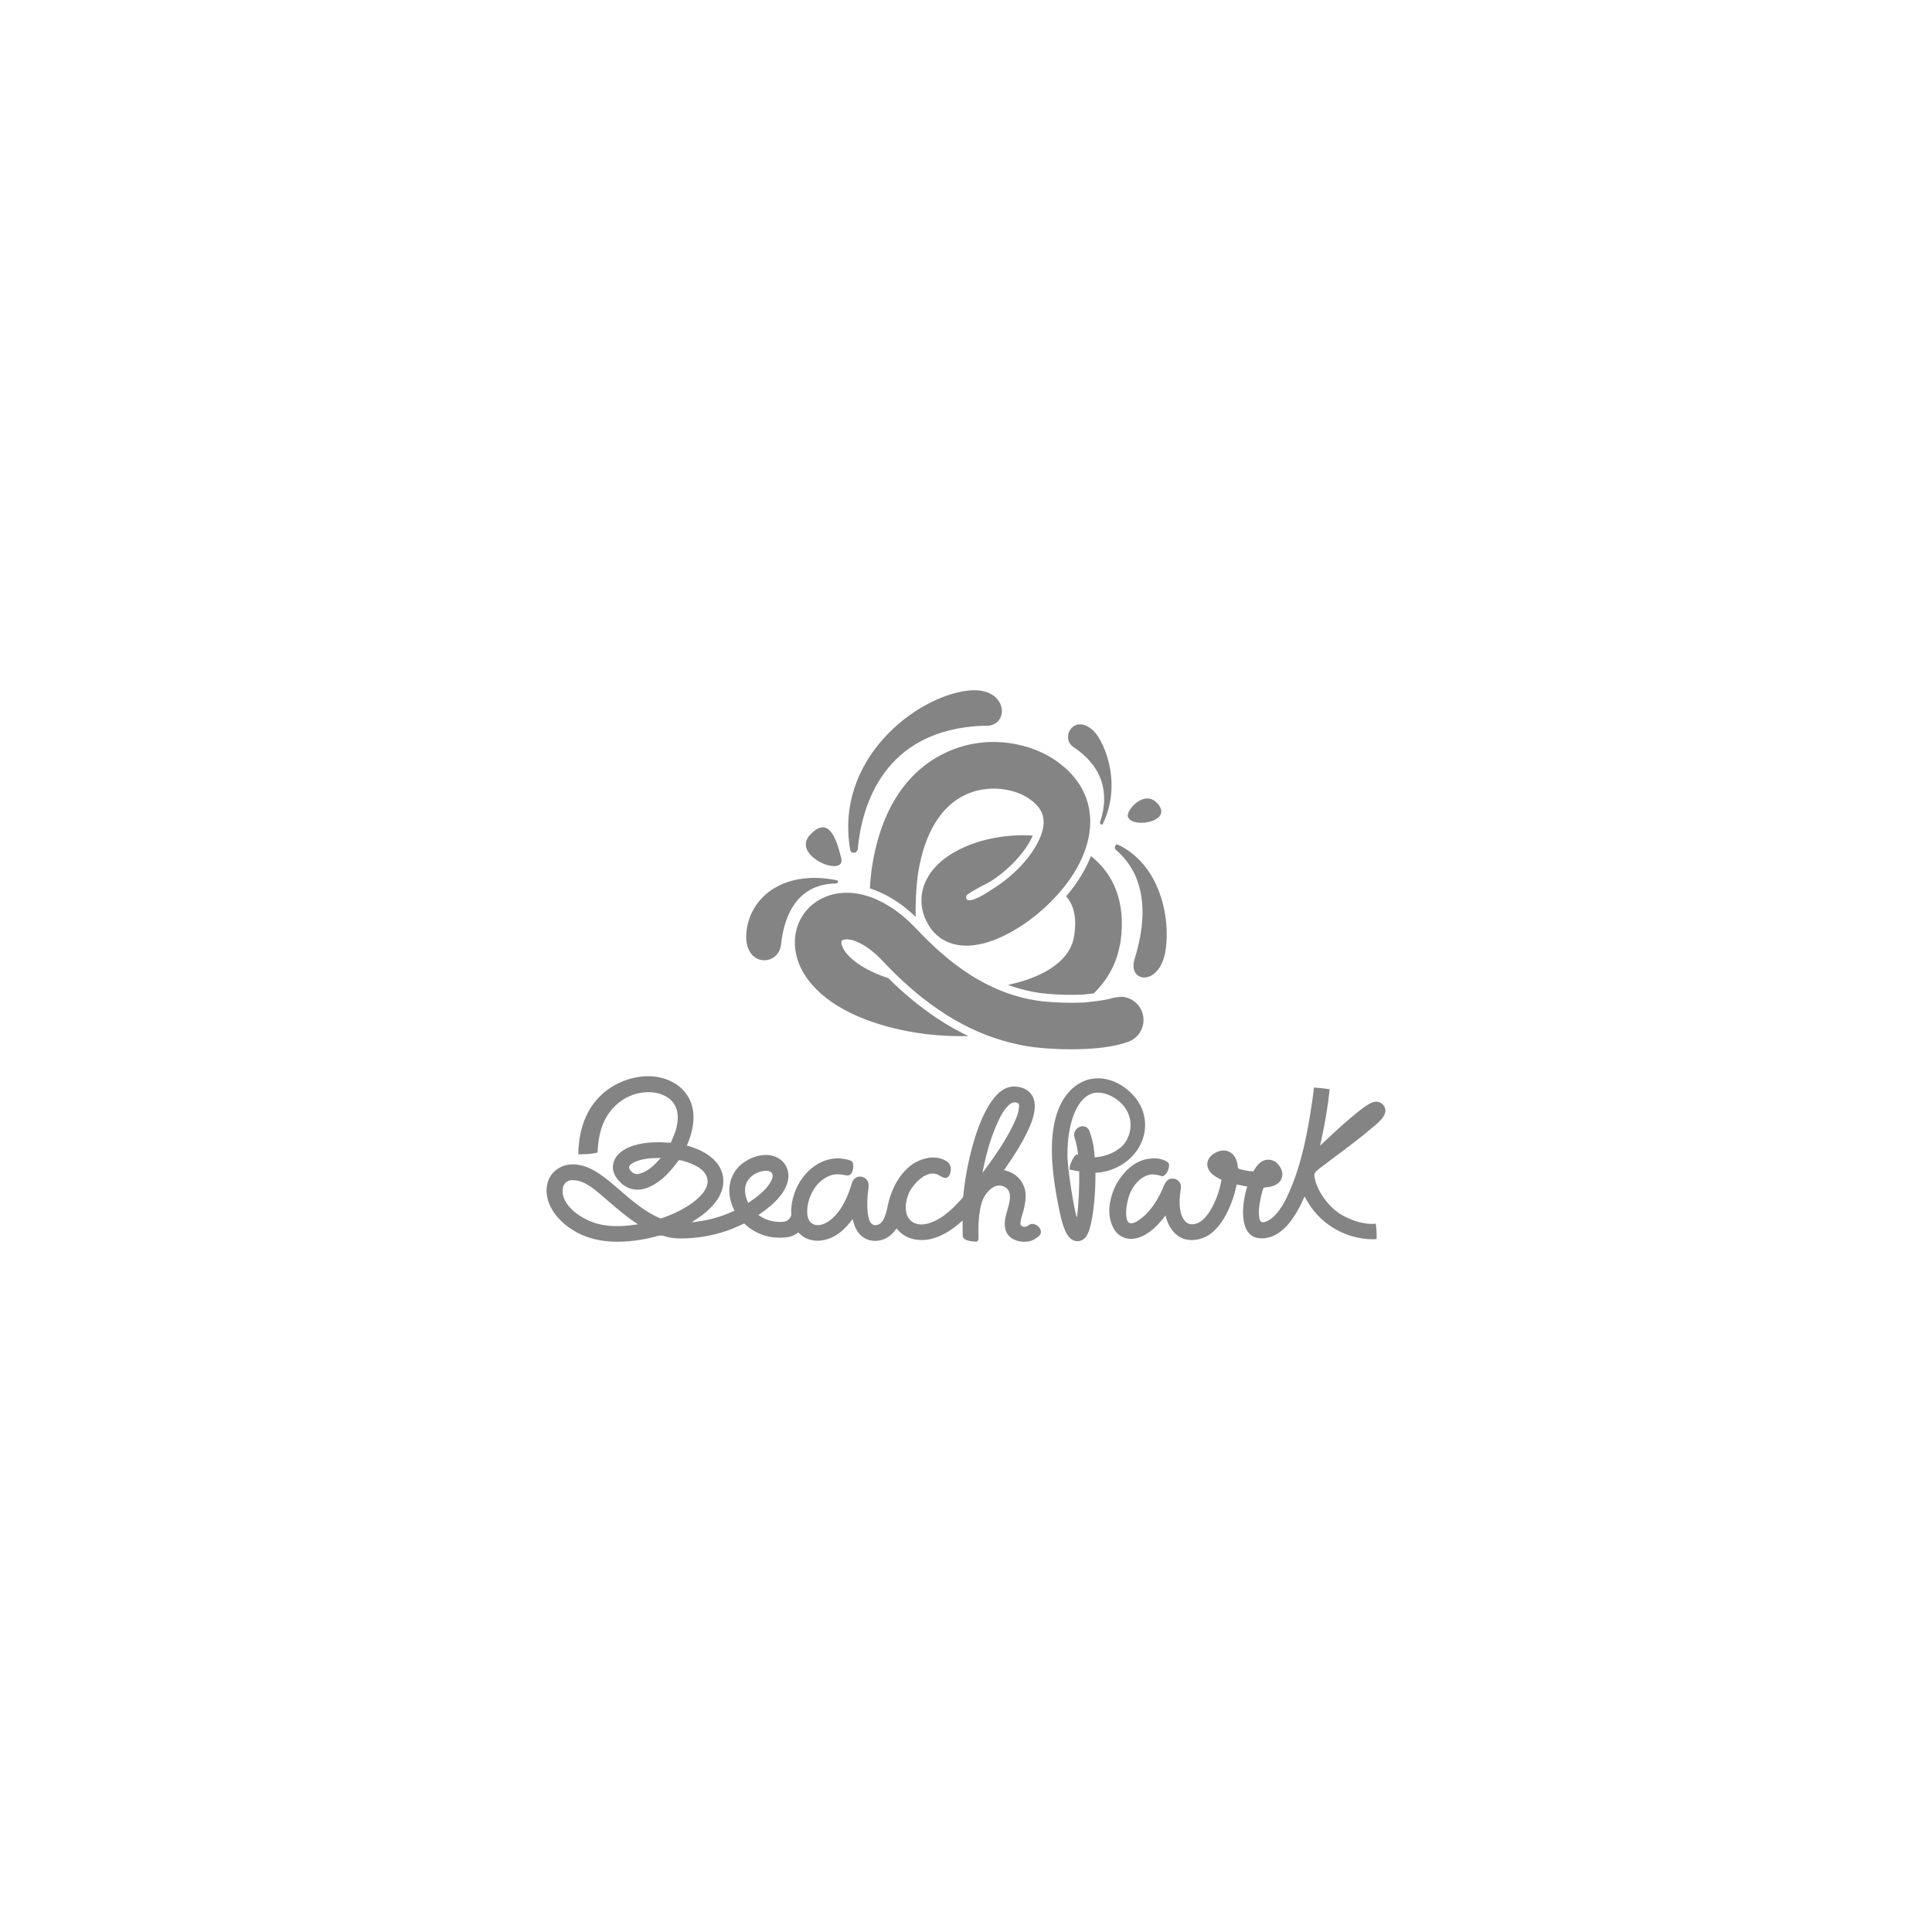<svg width="350" height="350" viewBox="0 0 350 350" fill="none" xmlns="http://www.w3.org/2000/svg">
<path d="M238.742 211.928L238.833 211.851C238.887 211.802 238.938 211.76 238.976 211.721L239.131 211.607C239.195 211.549 239.264 211.503 239.326 211.448C239.643 211.228 240.39 210.698 240.732 210.395C240.858 210.304 240.891 210.282 240.902 210.275L241.892 209.53C244.319 207.713 246.829 205.835 249.153 203.834C250.07 203.039 250.929 202.176 250.985 201.252C251.008 200.85 250.847 200.459 250.523 200.107C249.797 199.336 248.796 199.413 247.458 200.345C246.45 201.045 245.493 201.834 244.77 202.441C242.902 204.023 241.078 205.723 239.7 207.03L239.149 207.554L239.307 206.811C240.053 203.443 240.564 200.339 240.883 197.334C239.995 197.168 238.557 197.037 238.04 197.021C237.926 198.04 237.777 199.137 237.594 200.339C236.867 205.139 235.83 210.725 233.634 215.776C232.963 217.309 232.11 219.056 230.816 220.322C230.329 220.786 229.824 221.127 229.318 221.314C229.13 221.386 228.96 221.421 228.813 221.421C228.329 221.421 228.235 221.014 228.2 220.885C227.908 219.765 228.109 218.499 228.312 217.402C228.42 216.797 228.563 216.192 228.739 215.619L228.902 215.194C228.95 215.163 229.012 215.138 229.097 215.134C229.244 215.122 230.166 214.997 230.472 214.902C231.358 214.637 231.974 214.103 232.205 213.415C232.555 212.398 231.996 211.358 231.354 210.729C230.571 209.963 229.348 209.869 228.453 210.501C228.043 210.791 227.672 211.207 227.312 211.769C227.248 211.872 227.187 211.98 227.129 212.083L227.061 212.206L226.92 212.203C226.258 212.183 224.93 211.932 224.464 211.742C224.29 211.667 224.213 211.47 224.193 211.067C224.193 210.988 224.18 210.907 224.168 210.839C224.04 210.184 223.812 209.669 223.476 209.279C222.863 208.534 221.908 208.24 220.902 208.534C220.026 208.792 218.935 209.48 218.74 210.584C218.613 211.313 218.922 212.083 219.601 212.694C220.007 213.071 220.637 213.398 220.974 213.57L221.291 213.744L221.242 213.974C221.169 214.361 221.092 214.693 221.01 215.028C220.653 216.424 220.158 217.69 219.543 218.804C218.914 219.932 218.272 220.726 217.57 221.243C217.102 221.587 216.509 221.8 215.977 221.8C215.492 221.8 215.086 221.633 214.77 221.314C213.767 220.253 213.461 218.342 213.877 215.639C213.96 215.057 214.001 214.61 213.691 214.181C213.401 213.751 212.92 213.504 212.371 213.504C211.346 213.537 210.969 214.453 210.611 215.335C210.524 215.552 210.439 215.766 210.344 215.958C209.331 218.04 208.194 219.564 206.879 220.618C206.264 221.098 205.529 221.62 204.93 221.62C204.771 221.62 204.634 221.575 204.52 221.496C204.172 221.272 204.073 220.715 204.032 220.26C203.93 219.162 204.156 218.062 204.396 217.135C204.736 215.811 205.413 214.683 206.403 213.782C206.821 213.4 207.355 213.09 207.946 212.889C208.2 212.798 208.488 212.756 208.801 212.756C209.414 212.756 210 212.924 210.441 213.067C210.667 213.138 210.965 212.984 211.234 212.64C211.64 212.125 211.874 211.352 211.763 210.878C211.586 210.211 209.988 209.843 209.226 209.843C208.989 209.843 208.768 209.853 208.575 209.871C206.353 210.037 204.353 211.232 202.516 214.043C202.033 214.788 199.848 218.936 201.669 222.385C202.282 223.669 203.493 224.433 204.901 224.433C205.127 224.433 205.351 224.418 205.577 224.375C207.368 224.062 209.141 222.776 210.851 220.564L211.129 220.195L211.261 220.637C211.628 221.888 212.432 223.544 214.148 224.3C215.673 224.971 217.783 224.642 219.303 223.517C220.535 222.598 221.581 221.204 222.515 219.23C223.172 217.843 223.665 216.36 223.986 214.813L224.035 214.575L224.269 214.625C224.758 214.736 225.234 214.825 225.69 214.898L225.953 214.945L225.874 215.204C225.207 217.296 224.694 221.132 226.011 223.083C226.535 223.857 227.264 224.261 228.258 224.321C228.378 224.331 228.476 224.335 228.583 224.335C231.478 224.335 234.022 221.931 236.138 217.182L236.335 216.743L236.561 217.164C238.978 221.662 243.648 224.482 248.742 224.509C248.958 224.499 249.223 224.487 249.376 224.468C249.422 224.025 249.387 222.561 249.237 221.695C249.022 221.703 248.682 221.72 248.515 221.72C247.427 221.72 245.653 221.471 243.41 220.283C242.119 219.603 240.939 218.539 239.903 217.13C239.125 216.066 238.578 214.989 238.29 213.918C238.176 213.543 238.116 213.227 238.102 212.91C238.075 212.495 238.429 212.195 238.742 211.928Z" fill="#848484"/>
<path d="M186.372 221.925C185.857 222.387 185.187 222.324 184.98 221.987C184.862 221.883 184.67 221.716 185.279 219.781C185.301 219.698 185.324 219.605 185.347 219.541L185.37 219.483C185.566 218.709 185.778 217.799 185.809 216.863C185.89 214.554 184.448 212.626 182.216 212.065L181.888 211.986L182.081 211.704C183.798 209.277 185.038 207.239 185.987 205.299C186.567 204.114 187.2 202.71 187.41 201.208C187.526 200.374 187.466 199.633 187.238 199.009C186.743 197.65 185.444 196.857 183.678 196.832C182.002 196.832 180.435 198.044 179.032 200.436C177.927 202.3 177.053 204.508 176.183 207.587C175.452 210.238 174.919 212.972 174.607 215.701C174.569 216.051 174.532 216.352 174.505 216.656C174.482 216.911 174.257 217.139 174.093 217.298C174.031 217.371 174.002 217.402 173.969 217.443C173.437 218.035 172.995 218.495 172.577 218.885C171.6 219.812 170.655 220.514 169.69 221.022C168.992 221.39 167.942 221.823 166.903 221.823C166.335 221.823 165.821 221.691 165.389 221.43C164.778 221.065 164.374 220.483 164.19 219.696C163.86 218.284 164.359 216.503 165.014 215.472C165.697 214.401 167.292 212.595 168.976 212.595C169.396 212.595 169.808 212.711 170.187 212.953C170.514 213.148 170.912 213.394 171.281 213.394C171.506 213.394 171.695 213.295 171.856 213.094C172.169 212.703 172.31 212.104 172.227 211.545C172.159 211.075 171.948 210.694 171.629 210.468C170.898 209.952 170.032 209.691 169.056 209.691C167.671 209.691 166.126 210.255 164.912 211.207C163.26 212.508 162.017 214.43 161.212 216.917C161.054 217.385 160.949 217.886 160.841 218.361L160.808 218.551C160.7 219.013 160.598 219.485 160.449 219.941C160.217 220.68 159.805 221.68 158.96 221.9C158.815 221.937 158.687 221.956 158.577 221.956C157.711 221.956 157.43 221.009 157.291 220.301C157.138 219.522 157.117 218.737 157.117 218.009C157.125 217.468 157.15 216.929 157.196 216.358C157.214 216.159 157.237 215.948 157.272 215.735C157.345 215.248 157.395 214.803 157.326 214.386C157.192 213.672 156.548 213.148 155.796 213.148C155.553 213.148 155.317 213.206 155.114 213.314C154.709 213.523 154.448 213.873 154.294 214.432C154.108 215.08 153.884 215.722 153.636 216.343C152.789 218.443 151.759 219.959 150.486 220.968C150.03 221.335 149.111 221.948 148.15 221.948C147.858 221.948 147.592 221.892 147.363 221.78C146.456 221.393 146.077 220.316 146.277 218.671C146.412 217.582 146.81 216.476 147.418 215.48C148.116 214.343 149.162 213.448 150.283 213.009C151.132 212.68 151.939 212.647 153.193 212.91C153.787 213.044 154.153 212.833 154.385 212.282C154.601 211.775 154.696 210.986 154.385 210.443C154.236 210.188 152.743 209.838 151.815 209.838C150.914 209.855 150.094 210.006 149.347 210.29C146.443 211.388 144.21 214.212 143.515 217.661C143.347 218.518 143.295 219.321 143.359 220.044L143.368 220.096L143.351 220.14C143.071 220.933 142.616 221.281 141.781 221.347C140.321 221.451 138.867 221.09 137.685 220.303L137.393 220.113L137.674 219.914C139.578 218.586 141.858 216.743 142.62 214.355C143.171 212.611 142.595 210.83 141.181 209.923C140.487 209.466 139.665 209.232 138.745 209.232C137.285 209.232 135.657 209.838 134.398 210.849C132.692 212.206 131.87 214.374 132.188 216.642C132.311 217.493 132.567 218.321 132.957 219.104L133.066 219.319L132.845 219.425C130.788 220.38 128.587 221.014 126.294 221.308L125.267 221.442L126.133 220.881C128.193 219.554 131.555 216.787 130.975 213.148C130.393 209.557 126.377 208.076 124.685 207.606L124.426 207.538L124.524 207.295C125.29 205.525 126.048 202.886 125.369 200.351C124.87 198.483 123.59 196.93 121.773 195.99C120.46 195.314 118.988 194.967 117.403 194.967C113.97 194.967 110.428 196.571 108.161 199.158C105.414 202.259 104.795 206.235 104.766 209.093C104.872 209.103 105.033 209.109 105.276 209.109C106.237 209.109 107.539 209.004 108.264 208.788C108.279 208.2 108.326 207.585 108.405 206.929C108.546 205.812 108.803 204.744 109.179 203.77C110.625 200.059 114.08 197.677 117.9 197.866C119.715 197.955 122.045 198.856 122.625 201.146C122.879 202.13 122.825 203.298 122.465 204.615C122.297 205.203 121.759 206.473 121.577 206.873L121.512 207.024L121.349 207.013C120.961 206.98 120.044 206.929 119.706 206.924H119.379C116.548 206.924 114.419 207.407 112.868 208.414C111.054 209.596 110.521 211.51 111.549 213.166C112.487 214.666 113.918 215.523 115.492 215.523C116.043 215.523 116.604 215.422 117.155 215.219C119.067 214.523 120.889 213.005 122.573 210.696C122.67 210.571 122.759 210.435 122.852 210.313L122.892 210.261L123.095 210.149C123.14 210.149 123.182 210.164 123.231 210.182L123.337 210.211C123.643 210.279 123.948 210.358 124.25 210.454C124.892 210.654 125.449 210.876 125.948 211.137C126.945 211.655 127.591 212.241 127.935 212.932C129.032 215.138 126.427 217.286 124.768 218.363C123.761 219.027 122.626 219.616 121.297 220.158C120.986 220.285 120.682 220.405 120.357 220.519L119.885 220.686C119.733 220.746 119.624 220.746 119.437 220.645L119.383 220.618C118.818 220.372 118.219 220.061 117.549 219.659C115.61 218.485 113.893 216.994 112.228 215.559C111.828 215.227 111.429 214.883 111.039 214.542C108.935 212.773 106.831 211.166 104.234 210.95C104.099 210.944 103.94 210.932 103.799 210.932C101.763 210.932 100.009 212.077 99.342 213.852C98.563 215.915 99.187 218.404 101.013 220.512C102.519 222.258 104.671 223.609 107.075 224.311C109.389 224.992 112.067 225.135 115.107 224.737C116.478 224.557 117.896 224.265 119.307 223.867C119.69 223.756 120.187 223.882 120.645 224.01C120.904 224.089 121.102 224.151 121.28 224.176C121.964 224.3 122.668 224.362 123.374 224.362L123.467 224.354C126.224 224.338 128.935 223.886 131.524 223.02C132.184 222.79 132.768 222.567 133.311 222.331C133.53 222.24 134.054 221.999 134.404 221.836L134.789 221.666L134.883 221.709C134.926 221.734 134.937 221.745 134.999 221.809C135.038 221.85 135.084 221.898 135.106 221.919C135.92 222.631 136.832 223.192 137.822 223.584C138.886 224.012 140.046 224.222 141.27 224.222C141.821 224.215 142.473 224.19 143.098 224.037C143.372 223.965 143.641 223.865 143.875 223.743C144.003 223.679 144.128 223.609 144.244 223.536C144.277 223.511 144.316 223.478 144.356 223.443C144.413 223.391 144.484 223.327 144.598 223.327H144.695L144.763 223.393C145.625 224.296 146.774 224.77 148.096 224.77C149.104 224.77 150.187 224.478 151.136 223.956C152.238 223.337 153.259 222.418 154.168 221.221L154.462 220.835L154.58 221.301C155.042 223.093 156.071 224.28 157.486 224.659C159.265 225.133 161.141 224.369 162.239 222.78L162.413 222.534L162.612 222.764C163.637 223.983 165.18 224.648 166.959 224.648C167.427 224.648 167.884 224.605 168.313 224.524C170.175 224.164 172.086 223.132 173.996 221.45L174.385 221.107V221.627C174.381 222.383 174.402 223.861 174.402 223.861C174.418 224.905 176.62 224.934 176.866 224.934C176.966 224.934 177.04 224.909 177.092 224.845C177.212 224.729 177.276 224.48 177.266 224.145C177.15 220.429 177.564 217.859 178.502 216.484C178.9 215.894 180.082 214.405 181.592 214.852C183.597 215.48 182.947 217.673 182.474 219.278C182.375 219.613 182.286 219.906 182.228 220.167C181.984 221.233 181.81 222.588 182.576 223.648C183.112 224.377 183.982 224.814 185.154 224.946C185.258 224.959 185.363 224.959 185.467 224.959C186.811 224.988 187.41 224.541 188.172 223.967C189.414 222.863 187.478 221.129 186.372 221.925ZM119.34 210.168C118.58 211.019 117.404 212.201 115.943 212.609C115.755 212.661 115.569 212.692 115.407 212.692C114.914 212.692 114.506 212.45 114.148 211.959C113.98 211.727 113.934 211.52 113.99 211.334C114.038 211.106 114.251 210.888 114.637 210.685C116.051 209.911 117.799 209.797 119.162 209.782L119.692 209.78L119.34 210.168ZM114.964 221.877C113.814 222.045 112.783 222.126 111.803 222.126C109.853 222.126 108.132 221.794 106.696 221.144L106.611 221.1C104.514 220.131 103.068 218.889 102.325 217.427C101.825 216.43 101.778 215.275 102.215 214.566C102.527 214.057 103.062 213.794 103.768 213.794H103.863C105.858 213.873 107.531 215.3 109.005 216.567L110.213 217.6C111.671 218.862 113.324 220.284 115.061 221.45L115.564 221.79L114.964 221.877ZM135.546 217.917L135.432 217.669C135.38 217.557 135.338 217.445 135.289 217.319C134.943 216.395 134.881 215.443 135.111 214.641C135.541 213.171 137.105 212.257 138.426 212.121C138.511 212.108 138.623 212.1 138.735 212.1C139.398 212.1 139.828 212.321 139.938 212.725C140.085 213.251 139.77 213.852 139.524 214.258C138.625 215.72 137.126 216.851 135.777 217.758L135.546 217.917ZM181.06 208.126C180.894 208.355 180.799 208.511 180.737 208.614L180.664 208.724C180.01 209.698 179.316 210.675 178.608 211.642L177.972 212.5L178.19 211.448C178.769 208.643 179.498 206.218 180.416 204.058C181.048 202.573 181.764 201.047 182.905 200.072C183.33 199.719 183.682 199.645 184.179 199.742C184.659 199.848 184.628 200.281 184.604 200.575C184.508 201.822 183.901 203.068 183.411 204.066C182.802 205.297 182.058 206.587 181.06 208.126Z" fill="#848484"/>
<path d="M205.839 208.598C208.18 205.392 207.954 201.287 205.276 198.39C202.737 195.644 199.243 194.646 196.375 195.849C193.859 196.905 189.499 200.457 190.791 212.402C191.115 215.414 191.672 218.176 192.102 220.138C192.715 222.919 193.552 224.737 195.058 224.847C195.112 224.853 195.161 224.855 195.213 224.855C196.783 224.855 197.286 223.029 197.471 222.331C198.075 220.15 198.496 216.149 198.45 212.467C201.691 212.301 204.338 210.656 205.839 208.598ZM203.787 207.049C202.816 208.382 200.676 209.538 198.318 209.658C198.179 207.993 198.135 207.219 197.446 205.145C196.874 203.052 194.134 204.209 194.656 206.051C194.96 206.908 195.176 208.003 195.319 209.229C195.319 209.229 195.031 209.082 194.884 209.217C194.453 209.629 193.78 210.801 193.755 211.849C194.262 212.019 195.033 212.106 195.513 212.212C195.565 214.569 195.41 218.504 195.091 220.574C194.72 219.916 193.302 211.485 193.376 209.027C193.401 203.443 195.043 199.258 197.56 198.203C197.988 198.025 198.444 197.938 198.92 197.938C200.306 197.938 202.074 198.725 203.319 200.071C205.487 202.424 204.98 205.411 203.787 207.049Z" fill="#848484"/>
<path d="M152.714 170.28C153.016 170.16 153.433 170.141 153.913 170.214C154.578 170.315 156.16 170.75 158.296 172.558C158.304 172.567 158.322 172.579 158.333 172.589C158.405 172.654 158.482 172.716 158.554 172.788C158.583 172.805 158.61 172.83 158.633 172.854C158.741 172.948 158.844 173.049 158.95 173.148C159.002 173.2 159.06 173.246 159.116 173.3C159.165 173.349 159.213 173.395 159.267 173.445C159.319 173.501 159.383 173.561 159.435 173.616C159.486 173.662 159.53 173.71 159.579 173.757C159.652 173.832 159.727 173.911 159.803 173.991C159.834 174.016 159.855 174.045 159.886 174.07C161.261 175.538 162.607 176.864 163.951 178.086C164.6 178.68 165.254 179.252 165.909 179.798C165.919 179.803 165.935 179.813 165.942 179.821C165.964 179.846 165.994 179.865 166.018 179.883C166.062 179.919 166.103 179.962 166.149 179.993C166.321 180.138 166.497 180.281 166.669 180.42C166.793 180.521 166.917 180.617 167.037 180.716C167.116 180.774 167.194 180.832 167.267 180.89C170.984 183.804 174.774 186.007 178.709 187.517C180.546 188.223 182.414 188.778 184.312 189.19C184.413 189.205 184.51 189.228 184.612 189.248C184.674 189.263 184.738 189.273 184.806 189.29C184.873 189.3 184.945 189.315 185.018 189.327C185.163 189.36 185.316 189.389 185.463 189.418C185.569 189.435 185.664 189.451 185.772 189.472C186.03 189.516 186.291 189.565 186.556 189.6C186.672 189.617 186.797 189.634 186.927 189.652C187.037 189.669 187.147 189.679 187.273 189.698C187.275 189.698 187.281 189.698 187.285 189.698C189.566 189.986 193.302 190.222 196.992 190.011C199.666 189.866 202.317 189.487 204.384 188.735C206.567 187.942 207.705 185.517 206.908 183.334C206.378 181.886 205.108 180.84 203.586 180.608C202.888 180.5 201.503 180.811 201.503 180.811C200.262 181.267 196.323 181.615 196.381 181.615C196.323 181.615 196.269 181.617 196.209 181.619C193.768 181.735 191.272 181.637 189.39 181.449C189.327 181.445 189.261 181.443 189.205 181.432C189.127 181.432 189.062 181.418 188.994 181.41C188.901 181.401 188.805 181.385 188.71 181.379C188.677 181.374 188.63 181.37 188.596 181.366C188.485 181.348 188.383 181.337 188.28 181.325C188.253 181.323 188.228 181.319 188.199 181.314C188.077 181.298 187.95 181.283 187.838 181.263C187.515 181.211 187.188 181.153 186.863 181.093C186.805 181.08 186.737 181.07 186.674 181.058C186.6 181.041 186.529 181.025 186.453 181.012C186.204 180.958 185.954 180.909 185.707 180.85C185.683 180.844 185.666 180.836 185.647 180.836C185.31 180.761 184.978 180.674 184.645 180.583C184.632 180.581 184.624 180.579 184.614 180.577C184.262 180.482 183.914 180.378 183.572 180.271H183.56C182.336 179.888 181.124 179.422 179.931 178.875C179.764 178.798 179.602 178.722 179.441 178.641C179.42 178.634 179.401 178.628 179.384 178.616C179.063 178.469 178.749 178.305 178.422 178.137C178.382 178.111 178.334 178.084 178.291 178.063C178.028 177.926 177.773 177.785 177.51 177.64C177.444 177.599 177.367 177.556 177.295 177.518C177.038 177.371 176.781 177.222 176.524 177.061C176.382 176.972 176.241 176.885 176.096 176.798C175.98 176.723 175.864 176.651 175.748 176.582C175.398 176.354 175.046 176.12 174.704 175.884C174.698 175.88 174.694 175.876 174.685 175.874C173.561 175.106 172.438 174.256 171.324 173.324V173.32C169.891 172.127 168.472 170.8 167.01 169.301C166.685 168.971 166.358 168.64 166.033 168.294C166.033 168.294 166.033 168.294 166.027 168.288C166 168.257 165.968 168.23 165.948 168.201C165.774 168.017 165.606 167.84 165.426 167.666C165.382 167.627 165.343 167.582 165.3 167.54C165.132 167.374 164.966 167.215 164.801 167.056C164.757 167.018 164.718 166.979 164.676 166.944C163.835 166.157 162.972 165.451 162.098 164.833C161.943 164.724 161.785 164.62 161.628 164.516C160.489 163.758 159.329 163.141 158.177 162.69C157.956 162.599 157.728 162.522 157.511 162.446C156.738 162.185 155.962 161.988 155.185 161.868C153.232 161.567 151.376 161.754 149.668 162.416C146.217 163.758 144.049 166.896 143.997 170.607C143.929 176.021 148.251 181.095 155.57 184.185C155.597 184.197 155.62 184.21 155.647 184.222C155.651 184.22 155.651 184.222 155.651 184.222C158.832 185.556 162.359 186.525 166.138 187.107C166.561 187.171 166.983 187.231 167.408 187.285C167.582 187.306 167.758 187.327 167.928 187.351C168.176 187.38 168.423 187.409 168.669 187.43C168.891 187.451 169.098 187.474 169.319 187.492C169.52 187.511 169.721 187.532 169.922 187.544C170.164 187.563 170.405 187.581 170.649 187.598C170.806 187.608 170.97 187.616 171.13 187.623C171.403 187.639 171.676 187.652 171.948 187.666C172.037 187.666 172.121 187.666 172.204 187.675C173.248 187.71 174.286 187.716 175.315 187.691C175.358 187.691 175.404 187.691 175.447 187.691C172.356 186.237 169.365 184.369 166.374 182.021L166.083 181.797C165.969 181.708 165.867 181.623 165.753 181.528L165.616 181.428C165.488 181.317 165.358 181.209 165.229 181.101L165.076 180.979L165.037 180.94L164.983 180.904C164.335 180.362 163.662 179.774 162.98 179.154C162.291 178.527 161.605 177.881 160.93 177.204C160.228 176.972 159.557 176.723 158.906 176.448C154.124 174.439 152.412 171.918 152.426 170.715C152.418 170.44 152.49 170.363 152.714 170.28Z" fill="#848484"/>
<path d="M194.766 167.754C194.764 167.865 194.756 167.979 194.749 168.093C194.743 168.174 194.743 168.253 194.735 168.333C194.724 168.466 194.71 168.6 194.697 168.735C194.685 168.799 194.685 168.868 194.673 168.94C194.652 169.145 194.625 169.352 194.592 169.561C194.198 172.134 192.461 174.3 189.439 175.992C189.176 176.145 188.895 176.286 188.613 176.423C188.507 176.477 188.397 176.524 188.286 176.578C188.107 176.659 187.923 176.746 187.741 176.825C187.608 176.885 187.464 176.942 187.323 176.996C187.161 177.061 186.991 177.133 186.817 177.197C186.662 177.261 186.509 177.313 186.349 177.373C186.188 177.423 186.024 177.481 185.865 177.539C185.691 177.595 185.517 177.653 185.341 177.707C185.189 177.756 185.026 177.802 184.873 177.848C184.678 177.904 184.487 177.957 184.299 178.011C184.152 178.051 184.001 178.088 183.85 178.123C183.642 178.179 183.433 178.231 183.222 178.278C183.085 178.312 182.953 178.342 182.812 178.371C182.738 178.384 182.661 178.398 182.59 178.413C183.038 178.581 183.489 178.74 183.941 178.881L184.019 178.898L184.063 178.92C184.369 179.013 184.674 179.103 184.987 179.183L185.026 179.198C185.324 179.281 185.629 179.355 185.929 179.43C185.945 179.43 186.028 179.448 186.028 179.448C186.264 179.502 186.502 179.552 186.732 179.6L187.138 179.682C187.432 179.734 187.745 179.79 188.054 179.836C188.147 179.856 188.221 179.861 188.294 179.873L188.741 179.931C188.785 179.937 188.83 179.945 188.874 179.946C188.93 179.952 189.205 179.983 189.205 179.983L189.35 179.995L189.518 180.016C191.62 180.221 194.027 180.279 196.139 180.177C196.139 180.177 196.238 180.171 196.286 180.171C196.303 180.171 196.323 180.165 196.336 180.163C197.009 180.101 197.609 180.033 198.137 179.964C198.257 179.85 198.371 179.732 198.483 179.608C198.533 179.567 198.577 179.519 198.624 179.469C198.734 179.347 198.846 179.225 198.96 179.107C199.007 179.051 199.059 178.997 199.111 178.935C199.219 178.819 199.316 178.697 199.419 178.577C199.467 178.516 199.519 178.456 199.566 178.394C199.666 178.27 199.765 178.148 199.854 178.022C199.902 177.962 199.949 177.903 199.989 177.845C200.088 177.715 200.181 177.587 200.273 177.458C200.31 177.402 200.341 177.35 200.382 177.297C200.473 177.158 200.569 177.019 200.66 176.878C200.676 176.845 200.695 176.814 200.71 176.785C201.155 176.087 201.532 175.362 201.847 174.611C201.861 174.577 201.876 174.55 201.89 174.517C201.958 174.354 202.021 174.198 202.083 174.033C202.101 173.981 202.12 173.933 202.139 173.877C202.197 173.724 202.25 173.571 202.302 173.414C202.321 173.353 202.34 173.291 202.364 173.229C202.41 173.078 202.451 172.921 202.501 172.772C202.522 172.705 202.542 172.637 202.555 172.567C202.598 172.415 202.636 172.264 202.675 172.111C202.69 172.038 202.706 171.972 202.721 171.902C202.756 171.746 202.791 171.595 202.82 171.438C202.822 171.429 202.822 171.421 202.824 171.411C202.826 171.401 202.83 171.394 202.833 171.384C202.859 171.299 202.88 171.206 202.905 171.117C202.928 171.009 202.948 170.903 202.967 170.792C204.139 162.943 201.271 158.339 198.473 155.796C198.43 155.76 198.394 155.723 198.351 155.684C198.345 155.68 198.338 155.675 198.334 155.663C198.256 155.599 198.183 155.533 198.108 155.466C198.096 155.46 198.08 155.452 198.075 155.441C197.933 155.321 197.779 155.203 197.632 155.089C196.659 157.566 195.157 160.014 193.15 162.369C193.144 162.373 193.144 162.379 193.138 162.385C193.167 162.419 193.2 162.454 193.231 162.489C193.246 162.501 193.252 162.516 193.262 162.522C193.337 162.617 193.411 162.708 193.486 162.802C193.498 162.822 193.511 162.845 193.529 162.86C193.59 162.951 193.654 163.046 193.716 163.141C193.73 163.164 193.749 163.195 193.766 163.22C193.823 163.315 193.875 163.408 193.929 163.504C193.946 163.537 193.962 163.572 193.981 163.607C194.027 163.696 194.074 163.792 194.116 163.891C194.134 163.93 194.157 163.97 194.172 164.013C194.211 164.106 194.25 164.198 194.283 164.295C194.306 164.343 194.323 164.39 194.339 164.442C194.37 164.537 194.405 164.63 194.432 164.721C194.449 164.78 194.463 164.835 194.476 164.893C194.507 164.982 194.526 165.078 194.55 165.173C194.565 165.237 194.577 165.301 194.592 165.359C194.61 165.459 194.625 165.544 194.644 165.647C194.658 165.72 194.669 165.786 194.677 165.861C194.691 165.954 194.702 166.045 194.718 166.14C194.726 166.217 194.731 166.298 194.737 166.378C194.745 166.471 194.755 166.561 194.76 166.656C194.762 166.745 194.766 166.832 194.774 166.923C194.774 167.014 194.78 167.103 194.78 167.194C194.78 167.294 194.78 167.393 194.778 167.493C194.77 167.579 194.77 167.666 194.766 167.754Z" fill="#848484"/>
<path d="M171.515 136.256C166.509 138.536 160.151 143.91 158.059 156.525C158.061 156.527 158.07 156.527 158.07 156.527H158.072C158.047 156.628 158.024 156.73 158.007 156.833L157.972 157.051V157.055C157.972 157.061 157.972 157.071 157.972 157.077C157.972 157.077 157.972 157.079 157.972 157.088C157.972 157.088 157.972 157.094 157.966 157.102C157.966 157.106 157.96 157.119 157.96 157.125C157.96 157.135 157.96 157.144 157.96 157.148C157.96 157.154 157.96 157.16 157.954 157.164C157.954 157.169 157.954 157.175 157.952 157.179C157.954 157.185 157.95 157.195 157.95 157.2C157.95 157.22 157.95 157.229 157.947 157.243C157.947 157.254 157.945 157.272 157.943 157.282C157.937 157.293 157.937 157.297 157.937 157.311C157.937 157.316 157.937 157.322 157.937 157.328C157.931 157.343 157.931 157.357 157.931 157.374C157.929 157.394 157.927 157.405 157.923 157.421C157.923 157.432 157.919 157.44 157.919 157.446C157.919 157.473 157.91 157.494 157.908 157.527C157.902 157.543 157.902 157.564 157.9 157.587C157.9 157.589 157.9 157.593 157.9 157.593C157.894 157.622 157.894 157.657 157.885 157.691C157.885 157.722 157.877 157.75 157.875 157.777C157.867 157.813 157.865 157.846 157.861 157.881C157.861 157.891 157.861 157.895 157.861 157.898C157.861 157.904 157.858 157.918 157.858 157.925C157.854 157.945 157.854 157.962 157.854 157.98C157.842 158.022 157.842 158.063 157.832 158.105C157.832 158.138 157.829 158.171 157.823 158.202C157.823 158.214 157.819 158.223 157.819 158.237C157.813 158.264 157.813 158.293 157.813 158.322C157.809 158.328 157.809 158.337 157.809 158.347C157.809 158.351 157.809 158.355 157.807 158.359C157.807 158.395 157.801 158.436 157.798 158.471C157.792 158.502 157.792 158.535 157.79 158.569C157.782 158.585 157.782 158.596 157.78 158.614C157.776 158.647 157.774 158.683 157.771 158.72C157.771 158.72 157.771 158.728 157.771 158.73C157.771 158.738 157.765 158.755 157.761 158.767C157.761 158.788 157.759 158.809 157.759 158.83C157.759 158.854 157.759 158.881 157.749 158.904C157.747 158.935 157.747 158.966 157.74 158.993C157.74 159.003 157.74 159.014 157.734 159.026C157.734 159.053 157.734 159.082 157.728 159.109C157.722 159.142 157.722 159.173 157.715 159.198C157.715 159.248 157.707 159.293 157.707 159.343C157.703 159.362 157.703 159.383 157.697 159.401C157.697 159.438 157.695 159.474 157.695 159.511C157.695 159.527 157.689 159.542 157.689 159.559C157.682 159.594 157.682 159.635 157.68 159.672C157.672 159.735 157.664 159.803 157.664 159.869C157.657 159.921 157.649 159.971 157.649 160.016C157.647 160.095 157.637 160.159 157.633 160.23C157.633 160.256 157.631 160.285 157.629 160.308C157.624 160.308 157.624 160.308 157.624 160.308C157.61 160.511 157.596 160.729 157.583 160.944C157.709 160.99 157.84 161.023 157.97 161.068C158.213 161.153 158.453 161.236 158.693 161.337C159.942 161.826 161.199 162.485 162.419 163.303L162.466 163.332C162.62 163.433 162.771 163.533 162.916 163.642C163.837 164.287 164.751 165.043 165.654 165.877C165.699 165.919 165.747 165.966 165.795 166.01C165.821 166.033 165.853 166.062 165.873 166.084C165.873 165.682 165.867 165.285 165.873 164.904C165.873 164.875 165.873 164.852 165.873 164.821C165.873 164.616 165.877 164.409 165.88 164.206C165.88 164.144 165.881 164.082 165.884 164.021C165.888 163.862 165.89 163.698 165.898 163.541C165.9 163.462 165.904 163.382 165.904 163.299C165.906 163.164 165.913 163.034 165.919 162.905C165.927 162.814 165.927 162.727 165.929 162.64C165.935 162.524 165.939 162.41 165.944 162.298C165.946 162.207 165.954 162.114 165.958 162.023C165.968 161.922 165.971 161.824 165.979 161.729C165.985 161.636 165.993 161.543 165.995 161.447C166.002 161.362 166.01 161.279 166.01 161.195C166.018 161.103 166.027 161.01 166.035 160.917C166.041 160.847 166.045 160.776 166.053 160.702C166.056 160.609 166.068 160.519 166.068 160.433C166.078 160.368 166.084 160.308 166.087 160.25C166.095 160.161 166.105 160.072 166.109 159.991C166.118 159.937 166.118 159.886 166.124 159.836C166.136 159.755 166.14 159.672 166.149 159.596C166.149 159.556 166.155 159.519 166.159 159.484C166.169 159.401 166.176 159.324 166.184 159.252C166.188 159.225 166.194 159.204 166.194 159.177C166.203 159.099 166.209 159.02 166.219 158.962C166.221 158.945 166.221 158.935 166.225 158.921C166.24 158.769 166.259 158.635 166.273 158.538C166.273 158.535 166.273 158.529 166.273 158.523C166.273 158.508 166.279 158.488 166.279 158.475H166.283C166.287 158.442 166.29 158.415 166.294 158.39C166.294 158.38 166.294 158.372 166.294 158.362C166.296 158.357 166.296 158.357 166.296 158.353V158.349C166.296 158.341 166.296 158.341 166.296 158.341C166.296 158.339 166.296 158.33 166.296 158.33L166.331 158.142C166.335 158.119 166.335 158.096 166.339 158.071C167.503 150.875 170.496 145.985 175.008 143.931C177.695 142.701 180.288 142.756 181.99 143.019C183.531 143.253 184.984 143.769 186.078 144.459C186.078 144.463 186.086 144.463 186.088 144.465C188.586 146.047 189.456 147.83 188.909 150.241C188.816 150.651 188.681 151.078 188.511 151.509C188.472 151.602 188.433 151.699 188.395 151.794C188.371 151.856 188.342 151.917 188.315 151.974C188.309 151.991 188.309 152.003 188.3 152.014C187.045 154.832 184.372 157.889 181.103 160.2C181.025 160.252 180.956 160.304 180.884 160.35C180.857 160.368 180.838 160.383 180.816 160.397C180.642 160.519 180.464 160.635 180.292 160.749L180.213 160.801C180.053 160.901 179.896 161.002 179.739 161.095C176.123 163.583 174.7 163.475 175.091 162.238C175.214 161.857 179.353 159.733 179.554 159.608C179.72 159.5 179.884 159.393 180.045 159.277L180.329 159.088C181.081 158.554 181.801 157.983 182.481 157.376C184.525 155.549 186.163 153.453 187.053 151.486C187.058 151.467 187.068 151.444 187.078 151.422C187.08 151.409 187.087 151.397 187.099 151.382C187.006 151.376 186.915 151.366 186.823 151.362C186.594 151.349 186.374 151.339 186.15 151.333C185.939 151.326 185.724 151.322 185.515 151.322C185.289 151.318 185.065 151.318 184.839 151.322C184.62 151.328 184.403 151.332 184.189 151.339C183.964 151.355 183.74 151.361 183.512 151.372C183.297 151.388 183.077 151.405 182.86 151.426C182.636 151.446 182.416 151.467 182.185 151.49C181.967 151.515 181.75 151.542 181.53 151.573C181.31 151.604 181.091 151.633 180.874 151.668C180.646 151.705 180.422 151.747 180.198 151.79C179.991 151.83 179.782 151.865 179.571 151.91C179.324 151.958 179.078 152.018 178.832 152.08C178.655 152.121 178.477 152.159 178.301 152.209C177.881 152.314 177.469 152.436 177.059 152.565C175.421 153.091 173.963 153.743 172.687 154.497C172.66 154.507 172.637 154.522 172.616 154.54C172.476 154.619 172.341 154.706 172.204 154.787C172.182 154.804 172.155 154.822 172.128 154.839C171.875 155.006 171.631 155.17 171.393 155.342C171.345 155.383 171.291 155.416 171.243 155.454C171.131 155.533 171.024 155.617 170.918 155.702C170.854 155.75 170.788 155.798 170.728 155.854C170.603 155.957 170.481 156.059 170.363 156.164C170.255 156.264 170.144 156.359 170.04 156.458C169.966 156.525 169.893 156.599 169.823 156.672C169.742 156.752 169.663 156.827 169.587 156.914C169.522 156.98 169.464 157.048 169.398 157.113C169.288 157.233 169.187 157.359 169.079 157.481C169.042 157.529 169.001 157.574 168.969 157.622C168.86 157.759 168.754 157.895 168.65 158.032C168.619 158.084 168.578 158.13 168.547 158.185C168.454 158.312 168.365 158.44 168.284 158.583C168.263 158.616 168.236 158.649 168.216 158.683C168.112 158.856 168.011 159.028 167.923 159.206C167.907 159.229 167.893 159.25 167.886 159.271C167.803 159.432 167.723 159.592 167.654 159.751C167.646 159.772 167.632 159.792 167.625 159.809C167.625 159.809 167.625 159.809 167.627 159.815C167.538 160.014 167.455 160.219 167.383 160.432C166.501 162.955 166.907 165.662 168.514 168.048C169.176 169.038 170.726 170.763 173.654 171.21C174.861 171.396 176.176 171.341 177.572 171.044C179.792 170.58 182.28 169.477 184.707 167.923C184.765 167.89 184.817 167.863 184.877 167.828C185.684 167.31 186.503 166.714 187.335 166.057C187.372 166.032 187.41 166.004 187.441 165.979C187.642 165.817 187.844 165.653 188.045 165.486C188.079 165.461 188.112 165.43 188.141 165.405C188.358 165.225 188.569 165.038 188.779 164.854C188.826 164.815 188.868 164.775 188.913 164.736C189.129 164.545 189.346 164.347 189.563 164.146C189.595 164.115 189.628 164.084 189.663 164.05C189.76 163.955 189.855 163.864 189.949 163.771C190.083 163.64 190.224 163.508 190.355 163.375C190.504 163.222 190.659 163.069 190.81 162.911C190.864 162.862 190.906 162.806 190.959 162.756C191.347 162.346 191.73 161.926 192.103 161.491C193.944 159.337 195.511 156.897 196.481 154.271C196.63 153.872 196.76 153.468 196.88 153.062C196.887 153.033 196.901 153 196.909 152.964C196.971 152.739 197.034 152.511 197.085 152.289C197.087 152.252 197.106 152.217 197.114 152.179C197.121 152.157 197.121 152.138 197.127 152.117C197.176 151.894 197.22 151.672 197.264 151.446C197.274 151.384 197.29 151.32 197.297 151.256C197.317 151.134 197.336 151.011 197.357 150.889C197.359 150.867 197.363 150.84 197.363 150.813C198.063 145.884 196.189 141.53 191.999 138.324C191.989 138.316 191.972 138.302 191.962 138.293C191.831 138.194 191.686 138.088 191.547 137.983C191.498 137.954 191.446 137.916 191.4 137.887C191.285 137.803 191.179 137.73 191.067 137.656C190.957 137.579 190.837 137.504 190.715 137.424C190.669 137.393 190.62 137.361 190.572 137.333C188.497 136.03 185.871 135.077 183.185 134.665C179.2 134.037 175.158 134.593 171.515 136.256Z" fill="#848484"/>
<path d="M205.552 173.701C204.222 177.941 209.685 178.74 211.005 172.929C212.146 167.915 210.938 157.102 202.578 153.033C202.047 152.78 201.729 153.621 202.182 153.998C205.477 156.773 209.019 162.51 205.552 173.701Z" fill="#848484"/>
<path d="M194.497 135.357C200.877 139.629 200.565 145.169 199.281 148.936C199.177 149.245 199.633 149.57 199.776 149.272C203.543 141.52 199.687 133.458 197.75 132.093C194.424 129.38 192.02 133.712 194.497 135.357Z" fill="#848484"/>
<path d="M141.493 171.088C142.531 161.944 147.564 160.08 151.453 160.054C151.786 160.054 151.954 159.542 151.625 159.476C142.527 157.597 136.318 162.009 135.313 168.155C134.148 175.277 141.038 175.344 141.493 171.088Z" fill="#848484"/>
<path d="M155.386 153.809C156.102 146.205 159.905 132.111 178.229 131.47C183.092 131.96 182.856 124.246 175.363 125.109C165.846 126.195 151.144 137.61 154.027 153.961C154.168 154.75 155.311 154.609 155.386 153.809Z" fill="#848484"/>
<path d="M209.897 145.795C207.511 142.684 203.909 146.803 204.338 147.98C205.115 150.125 212.278 148.903 209.897 145.795Z" fill="#848484"/>
<path d="M152.391 155.435C151.474 151.682 150.04 147.748 146.758 151.225C143.14 155.062 153.309 159.182 152.391 155.435Z" fill="#848484"/>
</svg>
